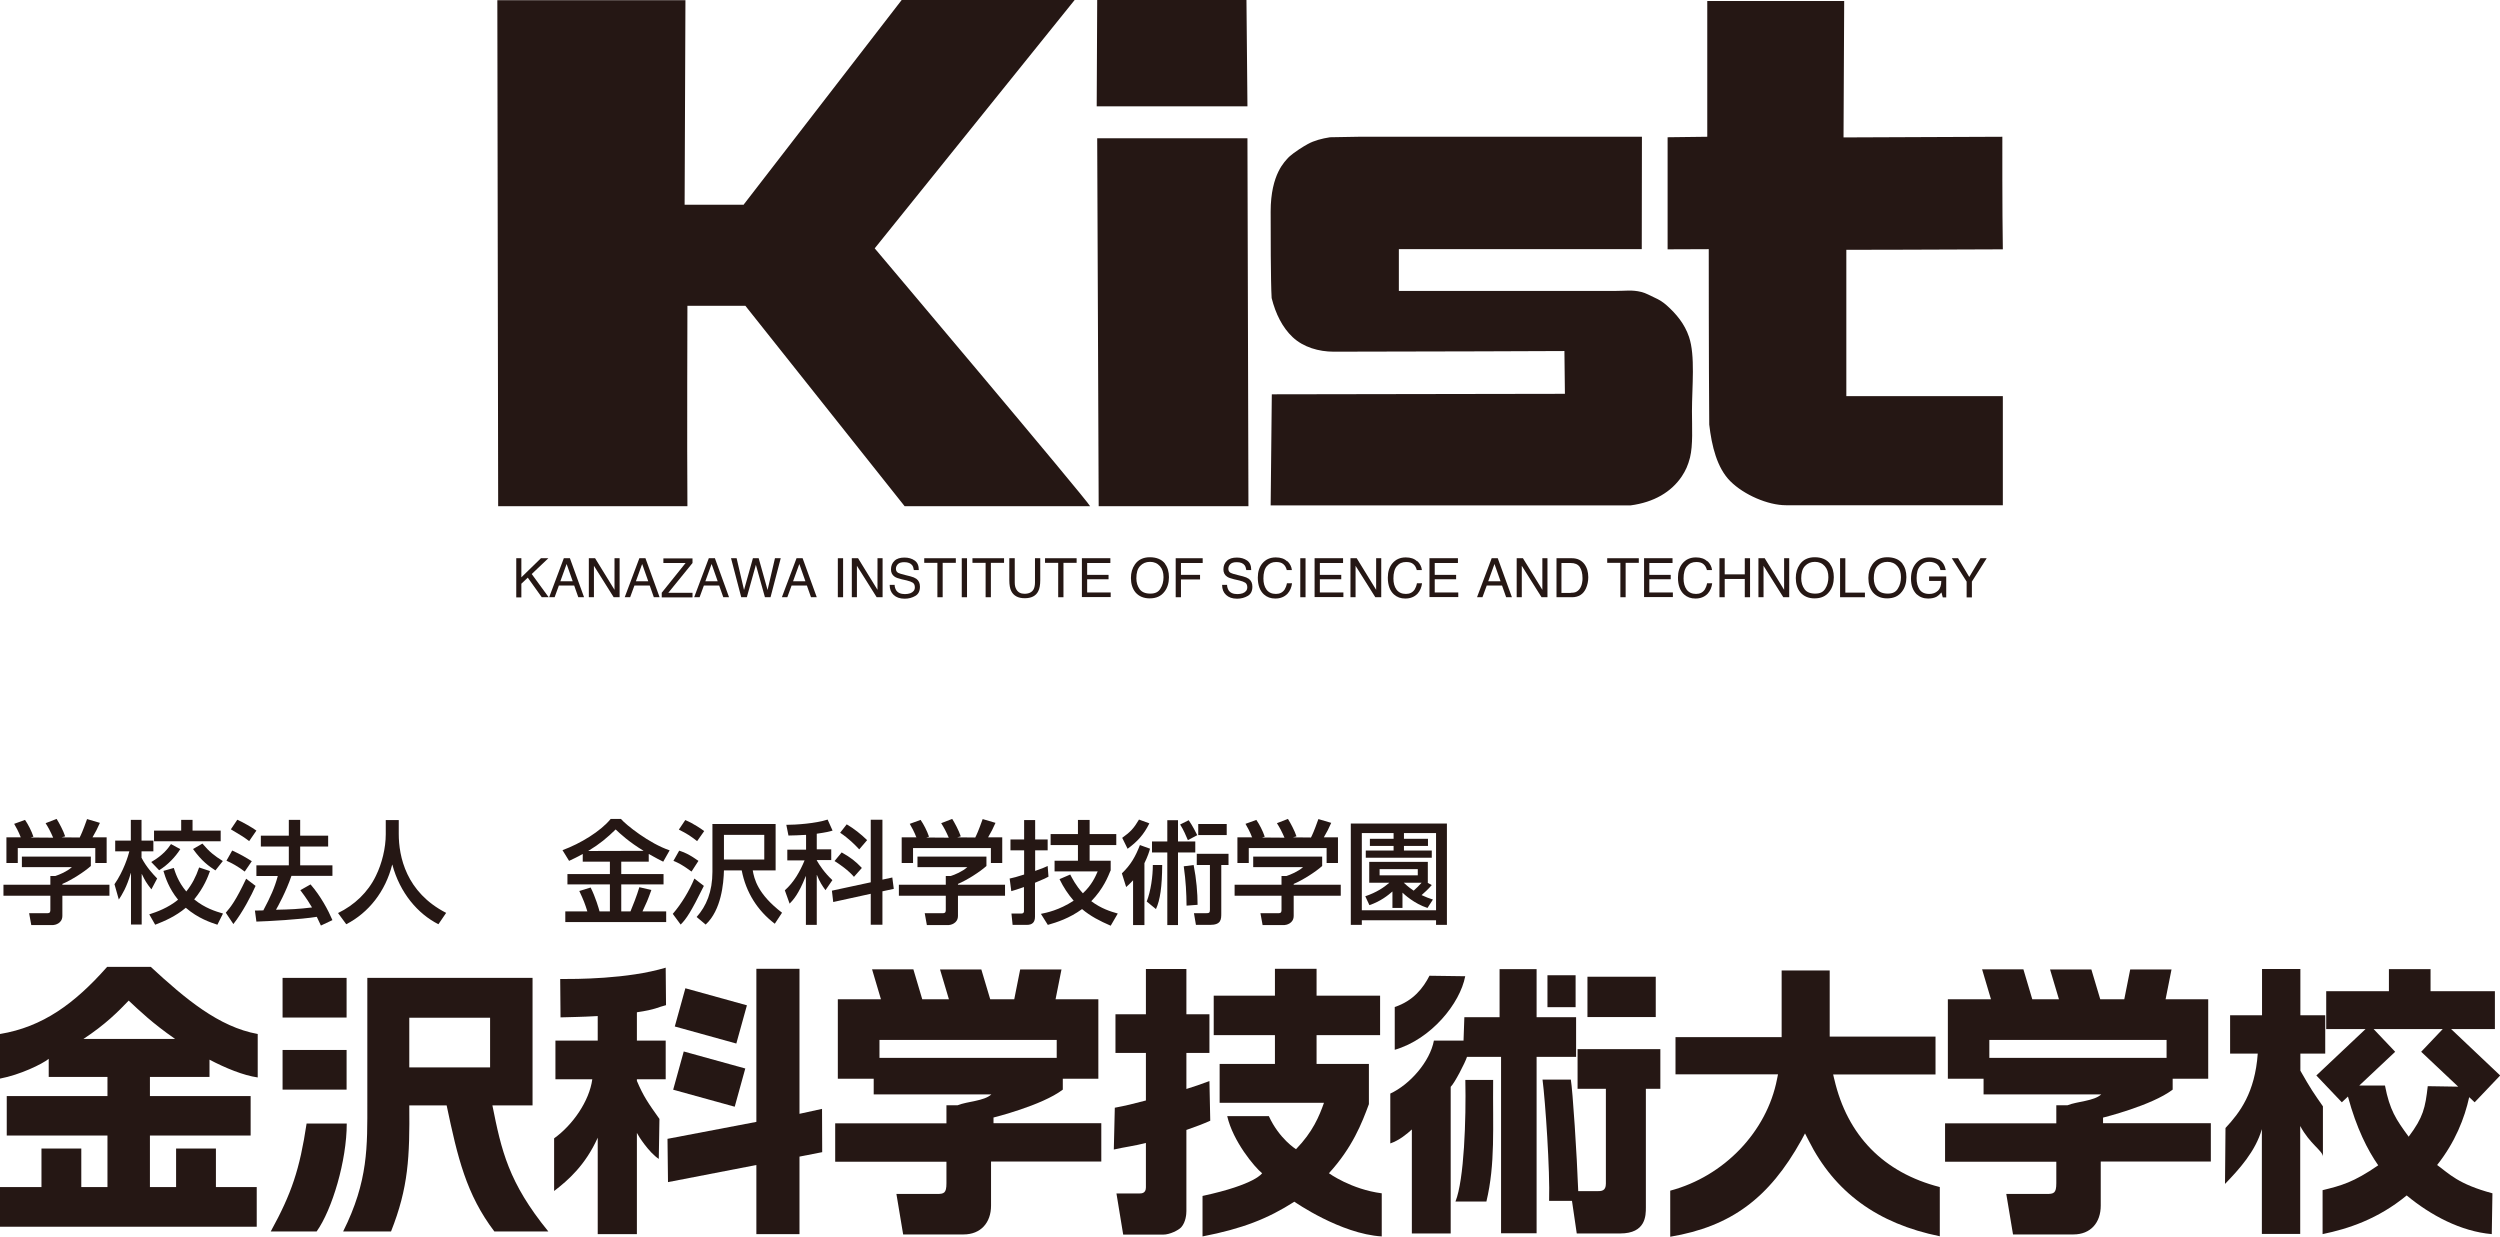 <?xml version="1.0" encoding="UTF-8"?>
<svg id="_レイヤー_2" data-name="レイヤー 2" xmlns="http://www.w3.org/2000/svg" viewBox="0 0 151.91 75.16">
  <defs>
    <style>
      .cls-1, .cls-2 {
        fill: #251714;
      }

      .cls-2 {
        fill-rule: evenodd;
      }
    </style>
  </defs>
  <g id="_レイヤー_1-2" data-name="レイヤー 1">
    <g>
      <path class="cls-2" d="m75.8,6.46h-9.16l.03-6.46h9.07l.06,6.46Zm36.22,1.89l.04-8.29h-8.32v8.25l-2.41.03v6.81s2.5-.01,2.5-.01c0,0,0,7.14.03,10.66.15,1.3.47,2.63,1.28,3.44.83.83,2.29,1.46,3.38,1.46h13.18v-6.63h-9.51v-8.89s6.35-.01,9.51-.03c-.04-2.27-.03-6.84-.03-6.84l-9.64.04Zm-36.22.05h-9.13l.09,22.36h9.1l-.06-22.36Zm6.74-.09c-.4,0-1.28.03-1.72.03-.51.08-.96.2-1.35.41-.8.45-1.15.79-1.17.81-.2.23-1.09.99-1.09,3.3,0,1.08,0,4.31.06,5.25.24.96.66,1.8,1.28,2.38.65.61,1.59.88,2.49.88,4.9,0,14.02-.04,14.02-.04l.03,2.6-17.81.03-.07,6.75h21.87c1.42-.19,2.47-.81,3.11-1.76.24-.36.38-.68.5-1.14.19-.77.12-1.84.12-2.82,0-1.49.21-3.38-.18-4.52-.27-.8-.78-1.4-1.35-1.91-.22-.2-.48-.36-.73-.47-.27-.12-.53-.28-.82-.35-.58-.14-.93-.06-1.65-.06h-13.08v-2.54h14.76s.01-6.83.01-6.83h-17.22Zm-37.34,4.13h-3.6s.05-12.43.05-12.43h-11.43l.05,30.75h11.5c-.03-3.54,0-12.18,0-12.18h3.52s9.68,12.18,9.68,12.18h11.27c-.19-.39-13.09-15.67-13.09-15.67L65.3,0h-10.51l-9.6,12.43Z"/>
      <g>
        <path class="cls-1" d="m31.37,33.92h.31v1.16l1.19-1.16h.45l-1.01.96,1.03,1.41h-.42l-.85-1.19-.39.37v.83h-.31v-2.37Z"/>
        <path class="cls-1" d="m34.27,33.92h.36l.86,2.37h-.35l-.25-.71h-.93l-.26.71h-.33l.89-2.37Zm.53,1.4l-.37-1.05-.38,1.05h.74Z"/>
        <path class="cls-1" d="m35.78,33.92h.38l1.18,1.92v-1.92h.31v2.37h-.36l-1.2-1.91v1.91h-.31v-2.37Z"/>
        <path class="cls-1" d="m38.86,33.92h.36l.86,2.37h-.35l-.25-.71h-.93l-.26.71h-.33l.89-2.37Zm.53,1.4l-.37-1.05-.38,1.05h.74Z"/>
        <path class="cls-1" d="m40.2,36.03l1.46-1.82h-1.35v-.28h1.77v.28l-1.47,1.81h1.47v.28h-1.87v-.27Z"/>
        <path class="cls-1" d="m43.08,33.92h.36l.86,2.37h-.35l-.25-.71h-.93l-.26.71h-.33l.89-2.37Zm.53,1.4l-.37-1.05-.38,1.05h.74Z"/>
        <path class="cls-1" d="m44.76,33.92l.45,1.93.54-1.93h.35l.54,1.93.45-1.93h.35l-.62,2.37h-.34l-.55-1.97-.55,1.97h-.34l-.62-2.37h.35Z"/>
        <path class="cls-1" d="m48.41,33.92h.36l.86,2.37h-.35l-.25-.71h-.93l-.26.71h-.33l.89-2.37Zm.53,1.4l-.37-1.05-.38,1.05h.74Z"/>
        <path class="cls-1" d="m50.91,33.92h.32v2.37h-.32v-2.37Z"/>
        <path class="cls-1" d="m51.76,33.92h.38l1.18,1.92v-1.92h.31v2.37h-.36l-1.2-1.91v1.91h-.31v-2.37Z"/>
        <path class="cls-1" d="m54.36,35.53c0,.13.04.24.09.33.1.16.28.24.54.24.12,0,.22-.02.32-.05.18-.07.28-.19.28-.36,0-.13-.04-.22-.12-.28-.08-.05-.2-.1-.37-.14l-.31-.07c-.2-.05-.35-.1-.43-.16-.15-.1-.22-.25-.22-.44,0-.21.07-.39.21-.52.14-.14.35-.2.61-.2.24,0,.45.06.62.18.17.12.25.31.25.58h-.3c-.02-.13-.05-.22-.1-.29-.09-.12-.25-.19-.48-.19-.18,0-.31.04-.39.12-.08.08-.12.17-.12.28,0,.12.05.2.14.25.06.03.2.08.42.13l.32.08c.16.04.27.09.36.15.15.11.22.27.22.48,0,.26-.09.45-.28.56-.19.11-.4.17-.65.17-.29,0-.51-.08-.67-.23-.16-.15-.24-.35-.24-.61h.3Z"/>
        <path class="cls-1" d="m58.08,33.92v.28h-.8v2.09h-.32v-2.09h-.8v-.28h1.92Z"/>
        <path class="cls-1" d="m58.44,33.92h.32v2.37h-.32v-2.37Z"/>
        <path class="cls-1" d="m61.01,33.92v.28h-.8v2.09h-.32v-2.09h-.8v-.28h1.92Z"/>
        <path class="cls-1" d="m61.66,33.92v1.47c0,.17.03.32.1.43.1.17.26.26.49.26.27,0,.46-.09.56-.28.05-.1.08-.24.08-.41v-1.47h.32v1.33c0,.29-.04.52-.12.67-.14.29-.42.43-.82.43s-.67-.14-.82-.43c-.08-.16-.12-.38-.12-.67v-1.33h.32Z"/>
        <path class="cls-1" d="m65.42,33.92v.28h-.8v2.09h-.32v-2.09h-.8v-.28h1.92Z"/>
        <path class="cls-1" d="m65.75,33.92h1.72v.29h-1.41v.72h1.3v.27h-1.3v.8h1.43v.28h-1.75v-2.37Z"/>
        <path class="cls-1" d="m70.79,34.26c.16.21.24.48.24.81,0,.35-.09.65-.27.88-.21.28-.51.41-.9.41-.36,0-.65-.12-.86-.36-.19-.23-.28-.53-.28-.88,0-.32.08-.59.24-.82.2-.29.51-.44.91-.44s.73.13.93.4Zm-.28,1.51c.13-.2.19-.44.19-.7,0-.28-.07-.5-.22-.67s-.35-.26-.6-.26-.45.09-.6.25c-.16.17-.23.42-.23.75,0,.26.07.48.2.66.13.18.35.27.65.27s.49-.1.61-.3Z"/>
        <path class="cls-1" d="m71.44,33.92h1.64v.29h-1.32v.72h1.16v.28h-1.16v1.08h-.32v-2.37Z"/>
        <path class="cls-1" d="m74.56,35.53c0,.13.04.24.09.33.1.16.28.24.54.24.12,0,.22-.02.32-.05.18-.07.28-.19.28-.36,0-.13-.04-.22-.12-.28-.08-.05-.2-.1-.37-.14l-.31-.07c-.2-.05-.35-.1-.43-.16-.15-.1-.22-.25-.22-.44,0-.21.07-.39.21-.52.14-.14.35-.2.61-.2.24,0,.45.06.62.18.17.12.25.31.25.58h-.3c-.02-.13-.05-.22-.1-.29-.09-.12-.25-.19-.48-.19-.18,0-.31.04-.39.12-.08.08-.12.17-.12.28,0,.12.05.2.14.25.06.03.2.08.42.13l.32.08c.16.04.27.09.36.15.15.11.22.27.22.48,0,.26-.09.45-.28.56-.19.11-.4.17-.65.17-.29,0-.51-.08-.67-.23-.16-.15-.24-.35-.24-.61h.3Z"/>
        <path class="cls-1" d="m78.23,34.1c.16.16.25.34.27.54h-.31c-.04-.15-.1-.27-.21-.36-.1-.09-.25-.13-.44-.13-.23,0-.41.08-.56.25-.14.16-.21.42-.21.75,0,.28.06.5.19.68.13.17.32.26.57.26.23,0,.41-.09.53-.27.06-.1.11-.22.14-.38h.31c-.03.25-.12.46-.27.63-.19.2-.44.3-.75.3-.27,0-.5-.08-.69-.25-.24-.22-.37-.56-.37-1.02,0-.35.09-.64.27-.86.2-.24.47-.37.82-.37.3,0,.53.08.69.24Z"/>
        <path class="cls-1" d="m79.01,33.92h.32v2.37h-.32v-2.37Z"/>
        <path class="cls-1" d="m79.89,33.92h1.72v.29h-1.41v.72h1.3v.27h-1.3v.8h1.43v.28h-1.75v-2.37Z"/>
        <path class="cls-1" d="m82.06,33.92h.38l1.18,1.92v-1.92h.31v2.37h-.36l-1.2-1.91v1.91h-.31v-2.37Z"/>
        <path class="cls-1" d="m86.13,34.1c.16.16.25.34.27.54h-.31c-.04-.15-.1-.27-.21-.36-.1-.09-.25-.13-.44-.13-.23,0-.42.08-.56.25-.14.16-.21.42-.21.75,0,.28.06.5.19.68.13.17.32.26.57.26.23,0,.41-.09.53-.27.06-.1.11-.22.14-.38h.31c-.03.25-.12.46-.27.63-.19.2-.44.3-.75.3-.27,0-.5-.08-.69-.25-.24-.22-.37-.56-.37-1.02,0-.35.09-.64.27-.86.2-.24.47-.37.82-.37.3,0,.53.08.69.24Z"/>
        <path class="cls-1" d="m86.87,33.92h1.72v.29h-1.41v.72h1.3v.27h-1.3v.8h1.43v.28h-1.75v-2.37Z"/>
        <path class="cls-1" d="m90.65,33.92h.36l.86,2.37h-.35l-.25-.71h-.93l-.26.71h-.33l.89-2.37Zm.53,1.4l-.37-1.05-.38,1.05h.74Z"/>
        <path class="cls-1" d="m92.16,33.92h.38l1.18,1.92v-1.92h.31v2.37h-.36l-1.2-1.91v1.91h-.31v-2.37Z"/>
        <path class="cls-1" d="m94.57,33.92h.95c.32,0,.57.12.75.35.16.21.24.48.24.8,0,.25-.05.48-.14.68-.16.36-.45.54-.85.54h-.94v-2.37Zm.88,2.1c.11,0,.19-.01.26-.03.12-.04.22-.12.3-.24.06-.1.11-.22.13-.37.02-.09.02-.17.02-.25,0-.29-.06-.52-.17-.68-.11-.16-.3-.24-.55-.24h-.56v1.82h.56Z"/>
        <path class="cls-1" d="m99.58,33.92v.28h-.8v2.09h-.32v-2.09h-.8v-.28h1.92Z"/>
        <path class="cls-1" d="m99.91,33.92h1.72v.29h-1.41v.72h1.3v.27h-1.3v.8h1.43v.28h-1.75v-2.37Z"/>
        <path class="cls-1" d="m103.76,34.1c.16.16.25.34.27.54h-.31c-.04-.15-.1-.27-.21-.36-.1-.09-.25-.13-.44-.13-.23,0-.42.08-.56.25-.14.16-.21.42-.21.75,0,.28.06.5.19.68.13.17.32.26.57.26.23,0,.41-.09.53-.27.06-.1.11-.22.14-.38h.31c-.03.25-.12.46-.27.63-.19.2-.44.3-.75.3-.27,0-.5-.08-.69-.25-.24-.22-.37-.56-.37-1.02,0-.35.09-.64.27-.86.2-.24.47-.37.82-.37.3,0,.53.08.69.24Z"/>
        <path class="cls-1" d="m104.48,33.92h.32v.98h1.22v-.98h.32v2.37h-.32v-1.11h-1.22v1.11h-.32v-2.37Z"/>
        <path class="cls-1" d="m106.85,33.92h.38l1.18,1.92v-1.92h.31v2.37h-.36l-1.2-1.91v1.91h-.31v-2.37Z"/>
        <path class="cls-1" d="m111.19,34.26c.16.21.24.48.24.81,0,.35-.09.65-.27.88-.21.28-.51.41-.9.41-.36,0-.65-.12-.86-.36-.19-.23-.28-.53-.28-.88,0-.32.08-.59.24-.82.2-.29.51-.44.91-.44s.73.13.93.4Zm-.28,1.51c.13-.2.19-.44.19-.7,0-.28-.07-.5-.22-.67s-.35-.26-.6-.26-.45.09-.6.25c-.16.17-.23.42-.23.75,0,.26.07.48.2.66.13.18.35.27.65.27s.49-.1.61-.3Z"/>
        <path class="cls-1" d="m111.81,33.92h.32v2.09h1.19v.28h-1.51v-2.37Z"/>
        <path class="cls-1" d="m115.6,34.26c.16.21.24.48.24.81,0,.35-.09.65-.27.88-.21.28-.51.41-.9.41-.36,0-.65-.12-.86-.36-.19-.23-.28-.53-.28-.88,0-.32.08-.59.24-.82.2-.29.51-.44.91-.44s.73.13.93.4Zm-.28,1.51c.13-.2.19-.44.19-.7,0-.28-.07-.5-.22-.67s-.35-.26-.6-.26-.45.09-.6.25c-.16.17-.23.42-.23.75,0,.26.07.48.2.66.13.18.35.27.65.27s.49-.1.61-.3Z"/>
        <path class="cls-1" d="m117.8,33.99c.23.12.37.34.43.65h-.32c-.04-.17-.12-.3-.24-.38-.12-.08-.27-.12-.45-.12-.22,0-.4.08-.54.25-.15.16-.22.41-.22.74,0,.28.06.51.18.69.12.18.32.27.59.27.21,0,.38-.06.52-.19s.21-.33.21-.6h-.74v-.27h1.04v1.27h-.21l-.08-.3c-.11.12-.2.2-.28.25-.14.08-.31.12-.53.12-.28,0-.51-.09-.71-.27-.22-.23-.33-.54-.33-.94s.11-.71.32-.95c.2-.22.46-.34.78-.34.22,0,.41.04.57.13Z"/>
        <path class="cls-1" d="m118.61,33.92h.37l.68,1.14.68-1.14h.38l-.9,1.42v.96h-.32v-.96l-.9-1.42Z"/>
      </g>
    </g>
    <g>
      <g>
        <path class="cls-1" d="m1.27,50.9c-.14-.37-.31-.67-.41-.84l.66-.24c.18.26.39.66.51,1.02l-.16.05h0s1.36.01,1.36.01c-.17-.39-.3-.63-.46-.88l.67-.26c.14.22.41.72.52,1.06l-.22.06h0s1.1.01,1.1.01c.08-.16.18-.36.45-1.12l.78.23c-.16.36-.25.54-.45.88h.86v1.56h-.69v-.91H1.08v.91H.39v-1.56h.88Zm4.25,1.16v.56c-.38.35-1.2.87-1.73,1.09v.05h2.86v.67h-2.86v1.22c0,.48-.48.56-.56.56h-1.33l-.13-.72h1.1c.19,0,.19-.1.19-.22v-.84H.21v-.67h2.85v-.53h.3c.25-.08.71-.27,1.01-.54H1.33v-.64h4.19Z"/>
        <path class="cls-1" d="m6.95,53.74c.57-.82.84-1.73.91-2.01h-.86v-.65h.95v-1.26h.65v1.26h.72v.65h-.72v.39c.3.58.71,1.01.95,1.26l-.35.66c-.31-.39-.39-.54-.58-.93h-.01v3.07h-.65v-3.13h-.01c-.25.86-.53,1.31-.73,1.61l-.26-.92Zm4.06-3.92h.69v.65h1.71v.65h-4.05v-.65h1.65v-.65Zm1.75,3.11c-.12.33-.36.99-.96,1.72.65.53,1.3.73,1.75.86l-.34.68c-.39-.13-1.17-.38-1.92-1.03-.62.52-1.29.81-1.86,1.03l-.36-.63c.46-.15,1.14-.39,1.75-.89-.56-.69-.77-1.35-.89-1.75l.63-.18c.09.27.26.84.76,1.43.35-.44.58-.88.78-1.46l.66.22Zm-.46-1.67c.42.5.74.75,1.24,1.06l-.45.57c-.39-.25-.83-.56-1.36-1.3l.57-.33Zm-1.34.33c-.31.49-.76.96-1.29,1.29l-.48-.5c.73-.42,1.03-.84,1.2-1.09l.57.31Z"/>
        <path class="cls-1" d="m14.04,50.4c.69.41.77.46,1.1.71l.44-.64c-.24-.18-.88-.54-1.16-.66l-.39.58Zm6.16,2.83v-.65h-1.96v-1.14h1.7v-.66h-1.7v-.96h-.69v.96h-1.7v.66h1.7v1.14h-1.97v.65h1.3c-.19.71-.44,1.26-.88,2.09-.05,0-.42.01-.51.01l.09.67c.69-.02,2.7-.13,3.67-.29.09.18.16.33.25.53l.7-.33c-.25-.59-.71-1.46-1.33-2.17l-.62.35c.4.53.56.8.71,1.05-.85.1-1.26.12-2.19.14.09-.15.62-1.11.94-2.06h2.49Zm-6.44-.93c.36.16.73.37,1.11.66l.43-.63c-.35-.22-.65-.4-1.19-.65l-.35.62Zm1.2,1.09c-.64,1.35-.93,1.71-1.24,2.07l.46.69c.55-.69,1.11-1.77,1.35-2.32l-.58-.44Z"/>
        <path class="cls-1" d="m23.43,49.83h.8v.84c0,1.37.44,3.55,2.88,4.8l-.47.69c-1.25-.63-2.34-1.9-2.8-3.62h-.01c-.41,1.63-1.43,2.92-2.79,3.62l-.5-.68c.99-.48,1.82-1.26,2.3-2.26.37-.75.6-1.69.6-2.53v-.86Z"/>
        <path class="cls-1" d="m35.74,51.71h0c.71-.43,1.16-.81,1.67-1.31.26.25.82.77,1.7,1.3h0s-3.37.01-3.37.01Zm-.33.65h1.65v.75h-2.58v.63h2.58v1.64h-.63c-.04-.16-.25-.88-.54-1.45l-.69.21c.26.55.35.79.49,1.24h-1.34v.65h6.13v-.65h-1.44c.25-.53.31-.66.54-1.3l-.73-.17c-.14.48-.43,1.22-.54,1.47h-.56v-1.64h2.57v-.63h-2.57v-.75h1.67v-.47c.48.27.64.35.88.47l.39-.69c-1.23-.41-2.67-1.56-2.96-1.91h-.62c-.61.75-1.84,1.5-2.93,1.9l.4.65c.23-.11.48-.22.83-.42v.47Z"/>
        <path class="cls-1" d="m46.44,50.73v1.5h-2.45v-1.5h2.45Zm-3.15-.65v2.89c0,1.21-.37,2.09-.96,2.75l.55.46c.95-.88,1.09-2.5,1.11-3.29h1.08c.26,1.35.97,2.45,2.01,3.24l.44-.67c-1.49-1.14-1.69-2.06-1.78-2.57h1.39v-2.82h-3.86Zm-2.04.33c.5.25.71.39,1.11.7l.43-.61c-.16-.12-.63-.45-1.15-.67l-.39.58Zm-.33,1.9c.3.12.54.24,1.1.65l.42-.65c-.5-.35-.78-.5-1.17-.62l-.35.62Zm1.27,1.08c-.29.71-.78,1.53-1.31,2.14l.48.65c.34-.34.62-.75,1.41-2.35l-.57-.44Z"/>
        <path class="cls-1" d="m48.97,50.73c-.44.03-.75.03-1.06.04l-.13-.65c.57,0,1.78-.08,2.51-.32l.3.67c-.2.06-.34.1-.96.19v.95h.88v.65h-.88v.02c.15.27.48.77.95,1.2l-.42.61c-.2-.27-.35-.5-.52-.92h-.01v3.03h-.66v-2.96h-.01c-.44,1.12-.78,1.46-.98,1.67l-.29-.81c.55-.49.92-1.14,1.2-1.82h-1.05v-.65h1.14v-.88Zm3.94,2.88v-3.8h.71v3.64l.6-.13.09.69-.69.15v2.03h-.71v-1.88l-2.28.5-.08-.69,2.37-.51Zm-1.46-3.52c.44.26.86.59,1.24.96l-.48.56c-.26-.28-.65-.67-1.16-1.01l.4-.51Zm-.3,1.71c.55.31.84.54,1.22.94l-.48.54c-.35-.41-.88-.77-1.18-.96l.43-.52Z"/>
        <path class="cls-1" d="m55.69,50.9c-.14-.37-.31-.67-.41-.84l.66-.24c.18.26.39.66.51,1.02l-.16.05h0s1.36.01,1.36.01c-.17-.39-.3-.63-.46-.88l.67-.26c.14.22.41.72.52,1.06l-.22.06h0s1.1.01,1.1.01c.08-.16.18-.36.45-1.12l.78.23c-.16.36-.25.54-.45.88h.86v1.56h-.69v-.91h-4.73v.91h-.69v-1.56h.88Zm4.25,1.16v.56c-.38.35-1.2.87-1.73,1.09v.05h2.86v.67h-2.86v1.22c0,.48-.48.56-.56.56h-1.33l-.13-.72h1.09c.19,0,.19-.1.19-.22v-.84h-2.85v-.67h2.85v-.53h.3c.25-.08.71-.27,1.01-.54h-3.03v-.64h4.19Z"/>
        <path class="cls-1" d="m67.48,52.9c-.14.34-.43,1.1-1.17,1.86.6.45,1.18.63,1.61.75l-.43.74c-.67-.29-1.23-.58-1.74-1.01-.77.56-1.52.8-2.08.96l-.42-.67c.34-.07,1.1-.22,1.99-.8-.35-.41-.61-.8-.86-1.31l.65-.28c.12.22.33.66.77,1.14.54-.5.76-1.01.9-1.33h-2.62v-.65h1.42v-.95h-1.66v-.67h1.66v-.86h.71v.86h1.62v.67h-1.62v.95h1.28v.6Zm-6.11.48c.23-.05.39-.09.86-.24v-1.47h-.83v-.66h.83v-1.18h.67v1.18h.76v.66h-.76v1.25c.51-.18.59-.22.76-.3l.05.65c-.15.08-.21.12-.82.37v2.06c0,.33-.15.5-.5.5h-.86l-.07-.69h.6c.07,0,.16-.02.16-.14v-1.47c-.43.15-.56.19-.77.25l-.1-.77Z"/>
        <path class="cls-1" d="m70.93,51.13h-.93v.67h.93v4.41h.65v-4.41h1.05v-.67h-1.05v-1.29h-.65v1.29Zm.78-1.03c.2.31.37.71.47.95l.57-.3c-.06-.12-.29-.59-.52-.91l-.52.26Zm-1.47,5.14c.26-.56.37-1.37.38-2.68h-.57c0,.69-.12,1.57-.37,2.22l.56.46Zm-.97-3.9c-.27.7-.55,1.2-1.1,1.73l.26.83c.13-.12.23-.2.42-.41v2.72h.69v-3.76c.2-.41.29-.69.34-.88l-.61-.22Zm-.76.24c.6-.44.99-.86,1.33-1.55l-.63-.23c-.31.52-.5.74-1.02,1.11l.33.67Zm4.3-1.51v.67h1.73v-.67h-1.73Zm-.04,4.9c0-.69-.07-1.55-.24-2.41l-.6.08c.13.94.16,1.6.17,2.39l.67-.05Zm-.05-3.09v.68h.8v2.73c0,.19-.06.2-.28.2h-.69l.12.71h.85c.69,0,.69-.34.69-.71v-2.93h.44v-.68h-1.93Z"/>
        <path class="cls-1" d="m76.09,50.9c-.14-.37-.31-.67-.41-.84l.66-.24c.18.26.39.66.51,1.02l-.16.05h0s1.36.01,1.36.01c-.17-.39-.3-.63-.46-.88l.67-.26c.14.22.41.72.52,1.06l-.22.06h0s1.1.01,1.1.01c.08-.16.18-.36.45-1.12l.78.23c-.16.36-.25.54-.45.88h.86v1.56h-.69v-.91h-4.73v.91h-.69v-1.56h.88Zm4.25,1.16v.56c-.38.35-1.2.87-1.73,1.09v.05h2.86v.67h-2.86v1.22c0,.48-.48.56-.56.56h-1.33l-.13-.72h1.09c.19,0,.19-.1.19-.22v-.84h-2.85v-.67h2.85v-.53h.3c.24-.08.71-.27,1.01-.54h-3.03v-.64h4.19Z"/>
        <path class="cls-1" d="m86.15,52.81v.38h-2.32v-.38h2.32Zm.6.84h0s.01-.01.01-.01v-1.27h-3.56v1.27h1.22c-.32.28-.78.59-1.46.82l.25.54c.69-.23,1.16-.62,1.4-.83v1h.61v-.93c.09.09.71.67,1.52.93l.33-.51c-.22-.07-.44-.15-.69-.27.16-.14.41-.36.62-.61l-.24-.13Zm-.37-.01c-.14.16-.33.35-.48.48-.13-.09-.3-.2-.6-.48h1.08Zm-4.3-3.6v6.16h.67v-.28h4.51v.28h.66v-6.16h-5.84Zm3.23.58h1.95v4.69h-4.51v-4.69h1.93v.35h-1.44v.43h1.44v.28h-1.69v.44h4.01v-.44h-1.69v-.28h1.46v-.43h-1.46v-.35Z"/>
      </g>
      <g>
        <path class="cls-1" d="m6.51,58.75c-1.97,2.23-3.91,3.65-6.51,4.08v2.71c1.22-.23,2.56-.88,2.96-1.2v1.1h3.57v1.16H.41v2.4h6.12v3.13h-1.59v-2.34h-2.42v2.34H0v2.41h15.6v-2.41h-2.48v-2.34h-2.42v2.34h-1.59v-3.13h6.12v-2.4h-6.12v-1.16h3.62v-1.05c.97.51,2.07.96,2.93,1.08v-2.64c-2.37-.43-4.4-2.14-6.5-4.08h-2.65Zm-1.44,4.38c1.34-.88,2.12-1.67,2.75-2.33.65.61,1.45,1.38,2.82,2.33h-5.58Z"/>
        <path class="cls-1" d="m18.63,68.27c-.42,2.79-.91,4.25-2.18,6.56h2.79c.95-1.34,1.83-4.31,1.83-6.56h-2.43Z"/>
        <path class="cls-1" d="m32.36,67.17v-7.75h-10.04v7.56c0,2.67.07,4.77-1.47,7.85h2.91c1.06-2.67,1.14-4.53,1.11-7.66h2.27c.67,3.18,1.19,5.4,2.9,7.66h3.28c-2.43-2.98-2.85-4.92-3.4-7.66h2.45Zm-2.58-2.31h-4.91v-3.02h4.91v3.02Z"/>
        <path class="cls-1" d="m40.47,61.08l-.02-2.28c-2.33.7-5.47.69-6.41.69l.02,2.33c.58-.02,1.22-.02,2.26-.08v1.49h-2.57v2.35h2.24c-.18,1.33-1.19,2.78-2.32,3.59v3.2c.85-.65,1.9-1.57,2.65-3.24v5.86h2.38v-6.15c.08.17.72,1.18,1.33,1.58l.04-2.43c-.69-.97-.97-1.37-1.37-2.31v-.1h1.75v-2.35h-1.75v-1.72c1.16-.17,1.27-.31,1.76-.43Z"/>
        <polygon class="cls-1" points="48.58 67.68 48.58 58.87 45.96 58.87 45.96 61.73 45.96 61.93 45.96 68.17 40.56 69.2 40.59 71.83 45.96 70.79 45.96 74.99 48.58 74.99 48.58 70.28 49.96 70.01 49.95 67.38 48.58 67.68"/>
        <path class="cls-1" d="m60.35,67.91s2.96-.73,4.23-1.7v-.66h2.16v-4.83h-2.6l.36-1.81h-2.51l-.36,1.81h-1.46l-.54-1.81h-2.51l.54,1.81h-1.62l-.54-1.82h-2.51l.54,1.82h-2.62v4.83h2.18v.95h7.15c-.44.41-1.46.42-2.05.66h-.68v1.1h-6.76v2.33h6.76v1.31c0,.61-.15.65-.59.65h-2.45l.41,2.46h3.67c1.04,0,1.67-.71,1.67-1.75v-2.68h6.7v-2.33h-6.55v-.34Zm-6.91-3.63v-1.09h10.77v1.09h-10.77Z"/>
        <path class="cls-1" d="m127.79,67.91s2.96-.73,4.23-1.7v-.66h2.16v-4.83h-2.59l.36-1.81h-2.51l-.36,1.81h-1.46l-.54-1.81h-2.51l.54,1.81h-1.62l-.54-1.82h-2.51l.54,1.82h-2.62v4.83h2.17v.95h7.15c-.44.41-1.45.42-2.05.66h-.68v1.1h-6.76v2.33h6.76v1.31c0,.61-.15.65-.6.65h-2.44l.41,2.46h3.67c1.04,0,1.66-.71,1.66-1.75v-2.68h6.69v-2.33h-6.55v-.34Zm-6.91-3.63v-1.09h10.77v1.09h-10.77Z"/>
        <path class="cls-1" d="m83.18,67.1v-2.45h-3.18v-1.75h3.86v-2.4h-3.86v-1.63h-2.53v1.63h-3.72v2.4h3.72v1.75h-3.36v2.36h6.34c-.29.82-.68,1.77-1.7,2.82,0,0-1.02-.63-1.65-2.01h-2.53c.35,1.53,1.66,3.1,2.12,3.47,0,0-.38.68-3.62,1.38v2.46c2.43-.47,3.97-1.08,5.58-2.11,0,0,2.8,1.96,5.31,2.11v-2.62c-1.86-.24-3.21-1.22-3.21-1.22,1.43-1.56,2.01-3.06,2.43-4.2Z"/>
        <path class="cls-1" d="m73.49,65.69c-.6.22-.88.32-1.4.48v-2.19h1.4v-2.35h-1.4v-2.75h-2.46v2.75h-1.85v2.35h1.85v2.89c-.83.22-1.21.31-1.89.44l-.06,2.54c.65-.15,1.27-.22,1.95-.4v2.7c0,.37-.27.37-.41.37h-1.38l.41,2.5h2.43c.41,0,.93-.27,1.09-.44.29-.32.32-.82.32-.99v-4.93c.68-.24.95-.34,1.45-.56l-.05-2.41Z"/>
        <rect class="cls-1" x="96.46" y="59.35" width="4.15" height="2.45"/>
        <path class="cls-1" d="m89.04,59.32l-2.18-.03c-.37.73-.97,1.52-2.11,1.9v2.6c2.23-.65,3.97-2.83,4.28-4.46Z"/>
        <path class="cls-1" d="m89.04,65.62c.05,2.4-.07,6.06-.6,7.39h1.88c.55-2.31.38-4.46.41-7.39h-1.7Z"/>
        <path class="cls-1" d="m95.77,61.81h-2.4v-2.92h-2.25v2.92h-2.14l-.05,1.42h-1.8c-.24,1.28-1.46,2.67-2.65,3.22v3.03c.56-.19,1.05-.61,1.31-.85v6.32h2.36v-8.91c.23-.21.89-1.49.99-1.82h2.07v10.72h2.16v-10.72h2.4v-2.41Z"/>
        <path class="cls-1" d="m95.86,66.16h1.72v5.76c0,.46-.27.46-.56.46h-1.12c-.08-2.21-.34-6.15-.45-6.78h-1.72c.17,1.31.46,5.53.4,7.37h1.39s.29,1.98.29,1.98h2.64c1.56,0,1.56-1.09,1.56-1.58v-7.21h.88v-2.41h-5.03v2.41Z"/>
        <path class="cls-1" d="m150.03,66.66l.34.32,1.55-1.63-2.98-2.82h2.66v-2.3h-3.91v-1.34h-2.53v1.34h-3.81v2.3h2.39l-2.99,2.82,1.55,1.63.37-.35c.52,1.93,1.2,3.26,1.84,4.18-1.51,1.04-2.24,1.23-3.38,1.51v2.67c1.54-.32,3.35-.9,5.11-2.35,1.46,1.21,3.3,2.19,5.17,2.35l.04-2.48c-2.09-.56-2.63-1.19-3.36-1.72,1.1-1.39,1.67-2.85,1.95-4.13Zm-3.67,2.41c-.77-1.05-1.15-1.61-1.44-3.11h-1.56l2.18-2.05-1.31-1.38h4.2l-1.31,1.38,2.25,2.12-1.85-.03c-.15,1.31-.27,1.89-1.16,3.07Z"/>
        <path class="cls-1" d="m141.16,67.24c-.59-.85-.72-1.02-1.38-2.18v-1.04h1.51v-2.33h-1.51v-2.81h-2.33v2.81h-1.94v2.33h1.68c-.17,2.37-1.08,3.58-1.96,4.52l-.03,3.4c.85-.88,1.85-1.97,2.24-3.33v6.37h2.33v-6.56c.59,1.1,1.35,1.49,1.38,1.85v-3.04Z"/>
        <rect class="cls-1" x="17.17" y="59.42" width="3.89" height="2.41"/>
        <rect class="cls-1" x="17.17" y="63.8" width="3.89" height="2.41"/>
        <rect class="cls-1" x="41.89" y="63.62" width="2.41" height="3.88" transform="translate(-31.58 89.63) rotate(-74.54)"/>
        <rect class="cls-1" x="41.99" y="59.79" width="2.41" height="3.88" transform="translate(-27.83 86.87) rotate(-74.51)"/>
        <rect class="cls-1" x="94.03" y="59.26" width="1.71" height="1.94"/>
        <path class="cls-1" d="m111.46,65.59l-.07-.3h6.22v-2.3h-6.43v-4.02h-2.92v4.05h-6.45v2.26h6.23l-.06.29c-.62,3.2-3.22,5.91-6.49,6.78v2.8c3.69-.62,6.01-2.34,7.97-5.87l.22-.41.21.41c1.58,3.16,4.19,5.07,7.98,5.84v-2.99c-3.41-.87-5.62-3.13-6.41-6.55Z"/>
      </g>
    </g>
  </g>
</svg>
